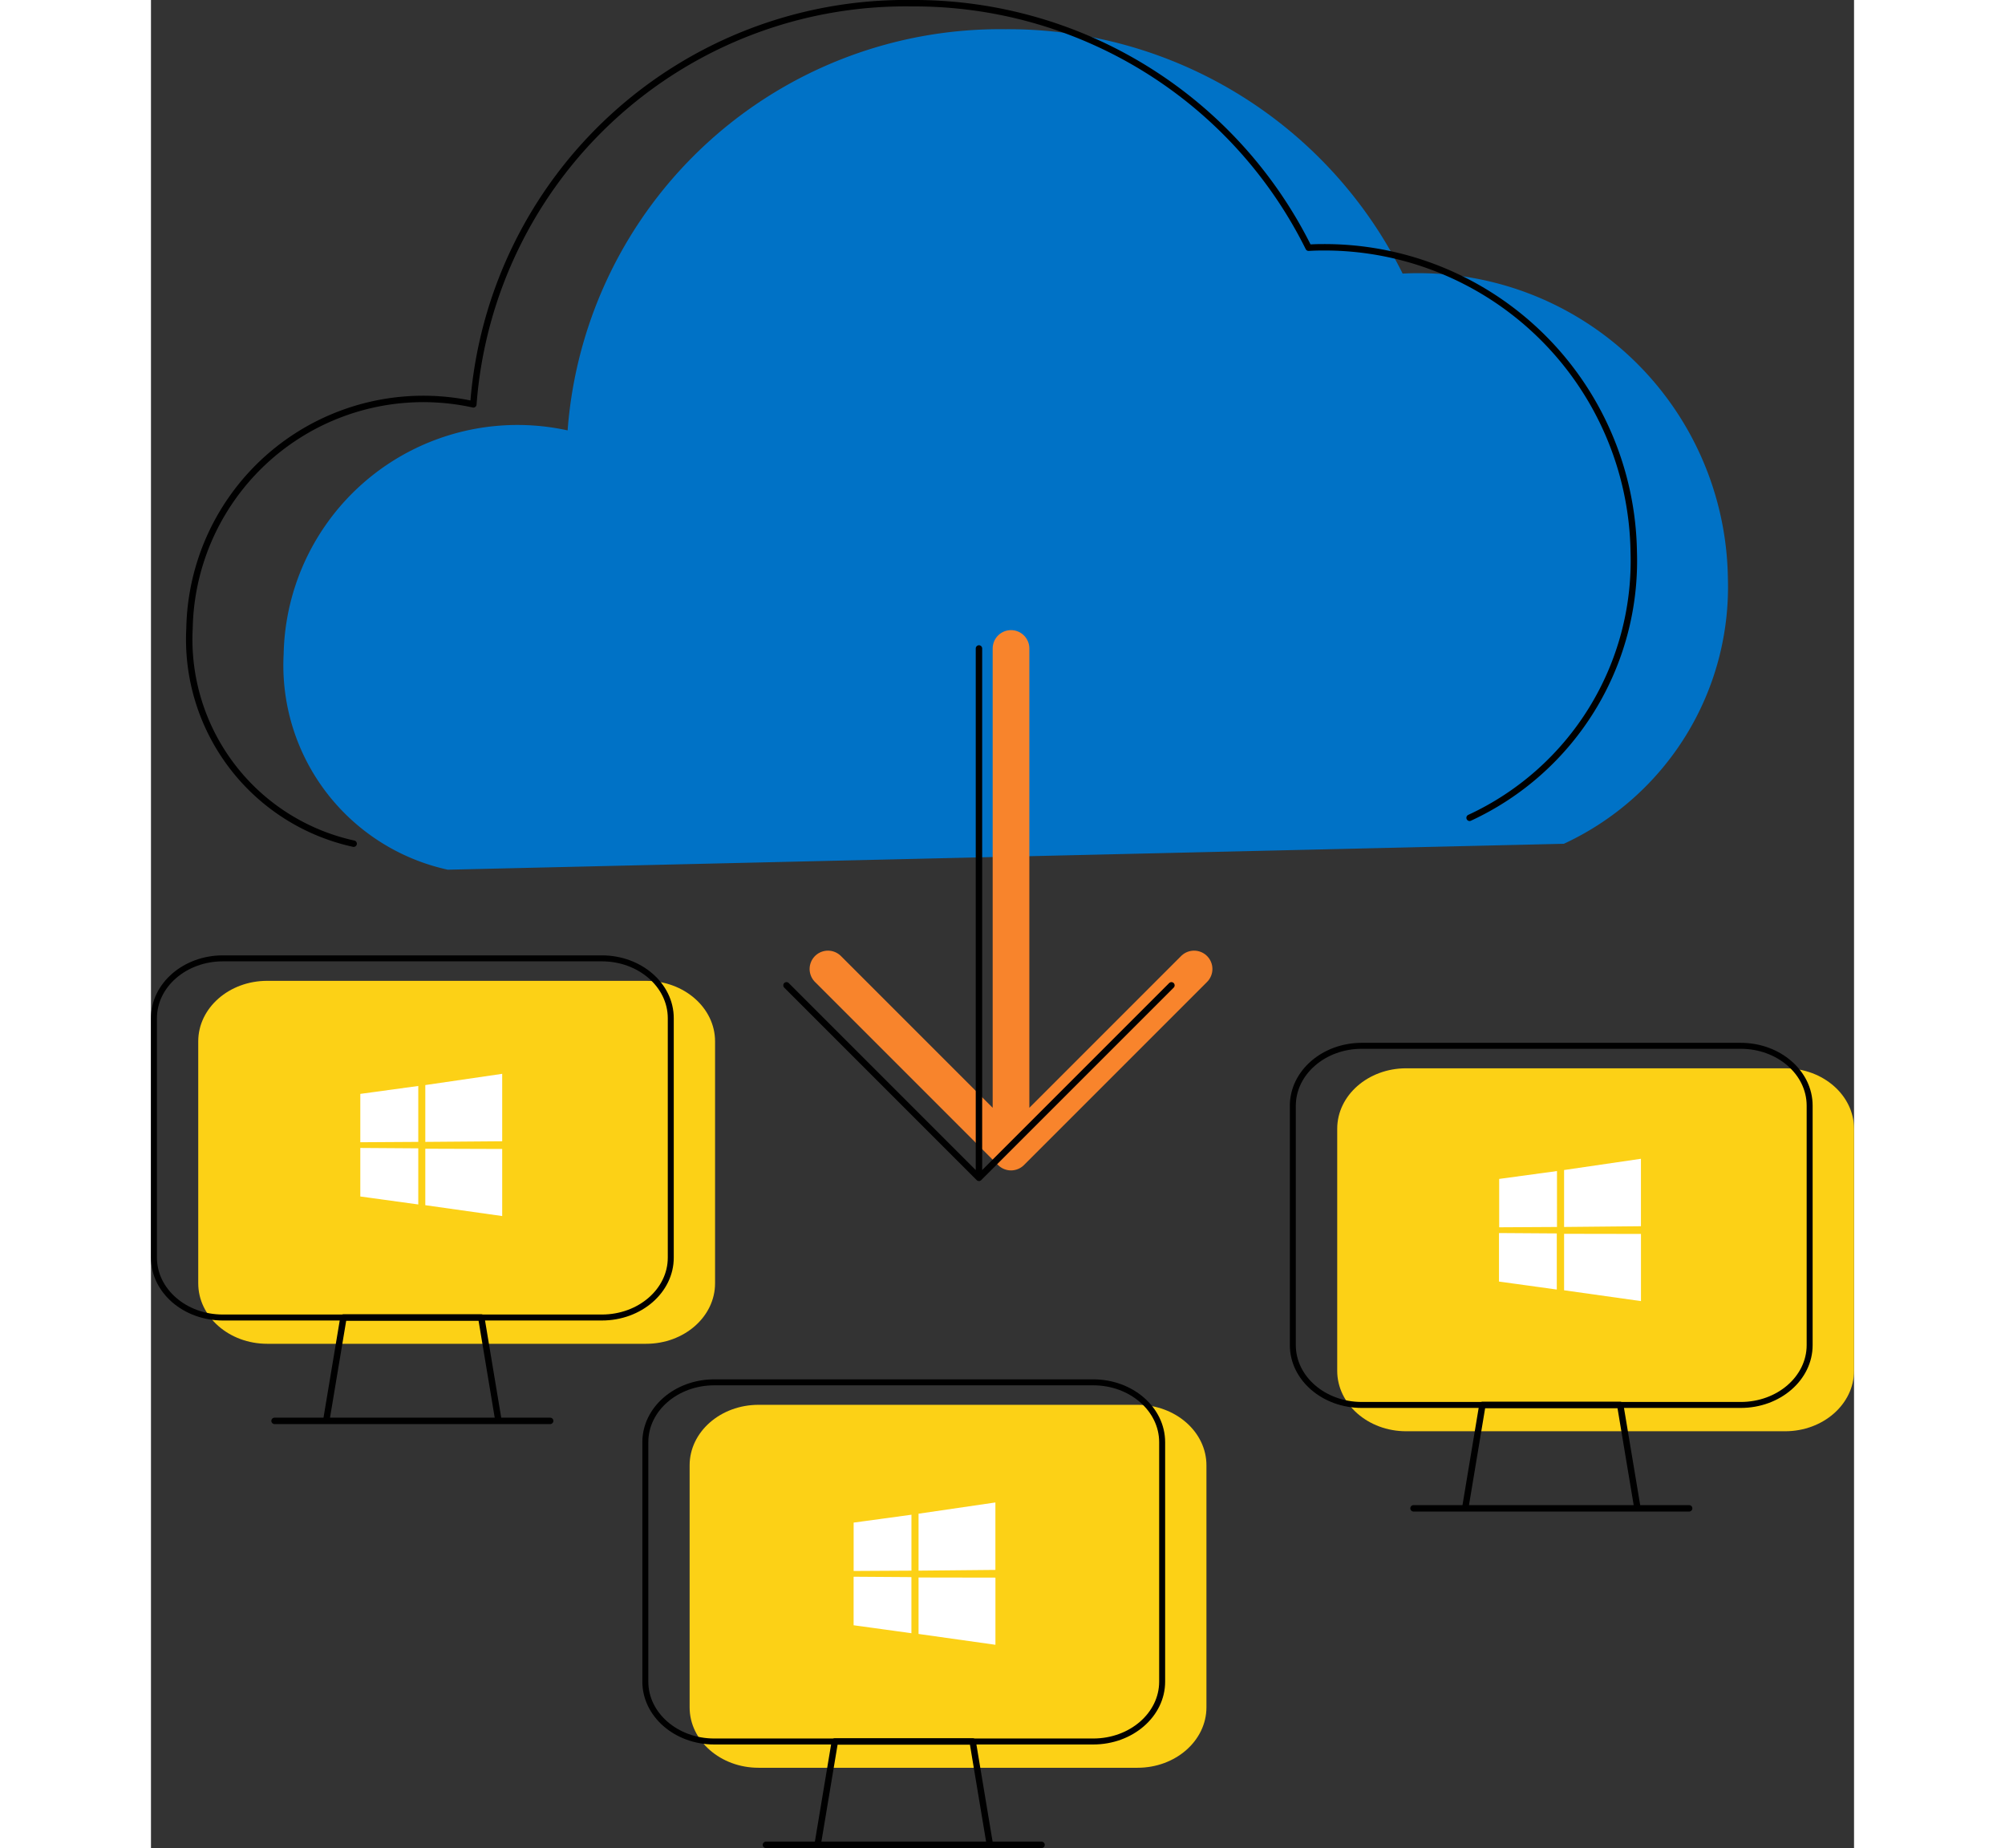 <svg xmlns="http://www.w3.org/2000/svg" viewBox="0 0 530.28 575.37" height="530.28" width="575.37">
  <rect x="0" y="0" width="530.28" height="575.37" fill="#333333" stroke="none"/>
  <g id="Ebene_2" data-name="Ebene 2">
    <g id="Layer_17" data-name="Layer 17">
      <g id="Cloud_Data_Transfer" data-name="Cloud Data Transfer">
        <path fill="#0072c6" d="M439.93 262.7A88.12 88.12 0 00491 179.93a96.3 96.3 0 00-97.71-94.87c-1.19 0-2.37.06-3.56.12A137.06 137.06 0 00266.17 9.1 135 135 0 00129.73 134a72.82 72.82 0 00-88.42 69.68 65.13 65.13 0 0051.11 67.09"/>
        <path fill="none" stroke="#f8842c" stroke-linecap="round" stroke-linejoin="round" stroke-width="11.42" d="M210.79 301.68l57 57V201.89m57 99.79l-57 57"/>
        <path d="M197.88 306.77l59.93 59.93V201.89m59.93 104.88l-59.93 59.93" class="cls-3" stroke-width="2px" fill="none" stroke-linecap="round" stroke-linejoin="round" stroke="#000"/>
        <path d="M410.58 254.61a88.12 88.12 0 0051.11-82.77A96.3 96.3 0 00364 77c-1.18 0-2.37.06-3.55.12A137.1 137.1 0 00236.83 1a135 135 0 00-136.45 124.89A72.81 72.81 0 0012 195.58a65.14 65.14 0 0051.11 67.09" class="cls-3" stroke-width="2px" fill="none" stroke-linecap="round" stroke-linejoin="round" stroke="#000"/>
        <path d="M36.18 305.37h118c11.85 0 21.46 8.44 21.46 18.84v75.33c0 10.4-9.61 18.83-21.46 18.83h-118c-11.85 0-21.46-8.43-21.46-18.83v-75.33c0-10.4 9.61-18.84 21.46-18.84z" class="cls-4" fill="#fcd116"/>
        <path d="M108.21 442.37H54.57l5.37-32.18h42.91l5.36 32.18zM38.48 442.37h85.82" class="cls-3" stroke-width="2px" fill="none" stroke-linecap="round" stroke-linejoin="round" stroke="#000"/>
        <path d="M22.39 298.37h118c11.85 0 21.46 8.35 21.46 18.64v74.54c0 10.3-9.61 18.64-21.46 18.64h-118c-11.85 0-21.46-8.34-21.46-18.64V317c0-10.28 9.61-18.63 21.46-18.63z" class="cls-5" stroke-width="1.86px" fill="none" stroke-linecap="round" stroke-linejoin="round" stroke="#000"/>
        <path d="M189.18 437.37h118c11.85 0 21.46 8.44 21.46 18.84v75.33c0 10.4-9.61 18.83-21.46 18.83h-118c-11.85 0-21.46-8.43-21.46-18.83v-75.33c0-10.4 9.61-18.84 21.46-18.84z" class="cls-4" fill="#fcd116"/>
        <path d="M261.21 574.37h-53.64l5.37-32.18h42.91l5.36 32.18zM191.48 574.37h85.82" class="cls-3" stroke-width="2px" fill="none" stroke-linecap="round" stroke-linejoin="round" stroke="#000"/>
        <path d="M175.39 430.37h118c11.85 0 21.46 8.35 21.46 18.64v74.54c0 10.3-9.61 18.64-21.46 18.64h-118c-11.85 0-21.46-8.34-21.46-18.64V449c0-10.28 9.61-18.63 21.46-18.63z" class="cls-5" stroke-width="1.86px" fill="none" stroke-linecap="round" stroke-linejoin="round" stroke="#000"/>
        <path d="M390.82 332.6h118c11.85 0 21.46 8.43 21.46 18.83v75.33c0 10.4-9.61 18.84-21.46 18.84h-118c-11.85 0-21.46-8.44-21.46-18.84v-75.33c0-10.43 9.64-18.83 21.46-18.83z" class="cls-4" fill="#fcd116"/>
        <path d="M462.85 469.6h-53.64l5.36-32.19h42.91l5.37 32.19zM393.12 469.6h85.82" class="cls-3" fill="none" stroke-linecap="round" stroke-linejoin="round" stroke="#000" stroke-width="2px"/>
        <path d="M377 325.6h118c11.85 0 21.46 8.34 21.46 18.63v74.55c0 10.29-9.61 18.63-21.46 18.63H377c-11.85 0-21.46-8.34-21.46-18.63v-74.55c.03-10.29 9.64-18.63 21.46-18.63z" class="cls-5" stroke-width="1.86px" fill="none" stroke-linecap="round" stroke-linejoin="round" stroke="#000"/>
        <path d="M65.23 340.56l18-2.46v17.41l-18.05.11v-15.06zm18 17v17.43l-18.05-2.48V357.4l18 .12zm2.19-19.74l23.94-3.5v21l-23.94.19v-17.7zm23.94 19.9v20.88l-23.94-3.38v-17.58zM218.73 474.05l18.06-2.46V489l-18 .1v-15.05zm18.05 17v17.43l-18-2.48v-15.11l18 .12zm2.22-19.78l23.93-3.5v21L239 489v-17.7zm23.94 19.9v20.91L239 508.71v-17.58zM419.73 367.05l18.06-2.46V382l-18 .1v-15.05zm18 17v17.43l-18-2.48v-15.11l18 .12zm2.27-19.78l23.93-3.5v21L440 382v-17.7zm23.94 19.9v20.91L440 401.71v-17.58z" fill="#fff"/>
      </g>
    </g>
  </g>
</svg>